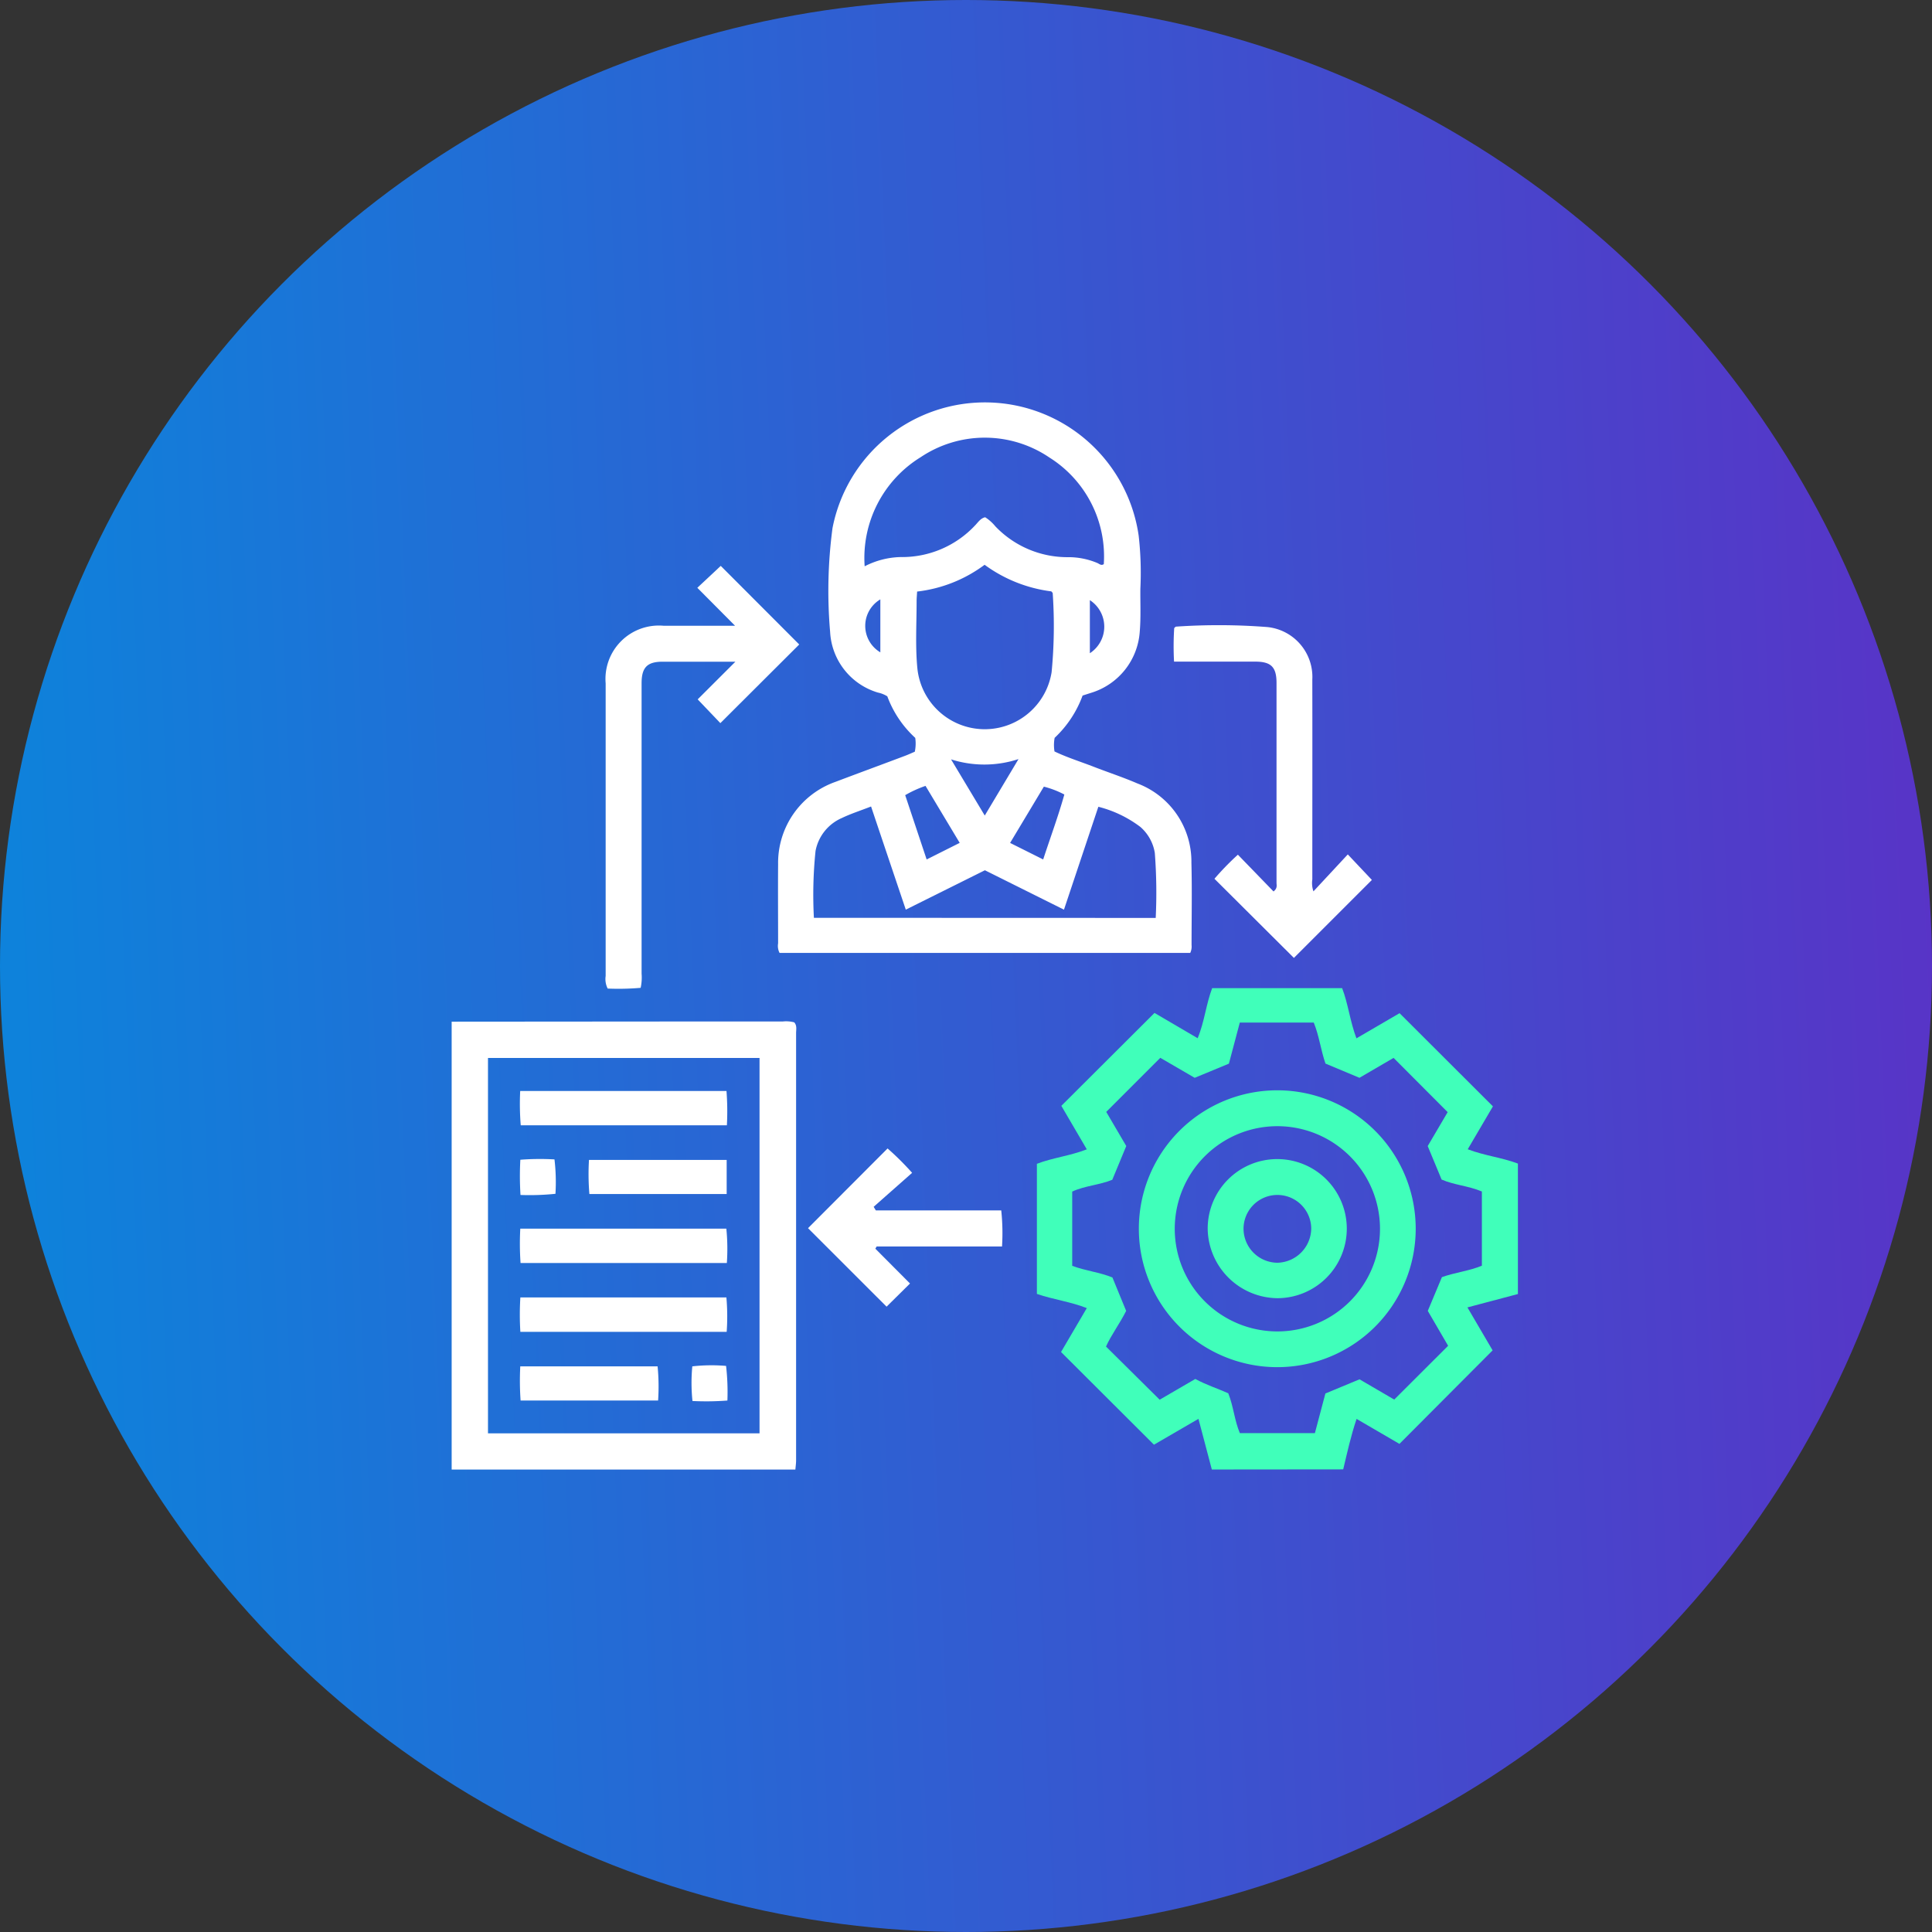<svg xmlns="http://www.w3.org/2000/svg" xmlns:xlink="http://www.w3.org/1999/xlink" width="103" height="103" viewBox="0 0 103 103">
  <rect x="0" y="0" width="103" height="103" fill="#333333" stroke="none"/>
  <defs>
    <linearGradient id="linear-gradient" x1="1" y1="0.5" x2="0" y2="0.542" gradientUnits="objectBoundingBox">
      <stop offset="0" stop-color="#5834c7"/>
      <stop offset="1" stop-color="#0d83db"/>
    </linearGradient>
    <clipPath id="clip-path">
      <rect id="Rectangle_6055" data-name="Rectangle 6055" width="56.842" height="56.887" fill="none"/>
    </clipPath>
  </defs>
  <g id="hubspot-sales-enablement" transform="translate(12585 1283)">
    <circle id="Ellipse_6" data-name="Ellipse 6" cx="51.5" cy="51.5" r="51.5" transform="translate(-12585 -1283)" fill="url(#linear-gradient)"/>
    <g id="Group_10636" data-name="Group 10636" transform="translate(-12560.921 -1261.544)" clip-path="url(#clip-path)">
      <path id="Path_9525" data-name="Path 9525" d="M43.766,60.128l-.713-2.7-2.372,1.378-4.954-4.942L37.1,51.523c-.872-.343-1.773-.452-2.661-.756V43.831c.84-.325,1.762-.42,2.661-.772l-1.357-2.319,4.967-4.953,2.3,1.348c.363-.87.445-1.8.774-2.67h6.929c.323.84.42,1.769.762,2.676l2.3-1.341,4.977,4.968-1.343,2.287c.892.342,1.8.434,2.675.763v6.955l-2.691.713,1.343,2.291-4.968,4.985-2.285-1.332c-.307.914-.5,1.8-.713,2.691Zm.906-21.635-1.82.753L41.019,38.18l-2.883,2.882,1.068,1.82-.745,1.8c-.682.28-1.456.315-2.137.629v3.959c.723.27,1.468.342,2.144.62l.732,1.783c-.346.688-.794,1.277-1.074,1.9l2.861,2.834,1.9-1.106c.59.322,1.19.508,1.757.763.28.7.33,1.449.618,2.126h4l.56-2.114,1.82-.756,1.85,1.08,2.873-2.868c-.347-.6-.718-1.231-1.084-1.86l.753-1.8c.709-.251,1.451-.328,2.131-.609V45.306c-.714-.3-1.487-.347-2.147-.636l-.741-1.785,1.064-1.809-2.883-2.892-1.82,1.061-1.811-.758c-.251-.724-.332-1.465-.625-2.186H45.257l-.581,2.19" transform="translate(-3.239 -3.241)" fill="#40ffba"/>
      <path id="Path_9526" data-name="Path 9526" d="M0,36.439l13.047-.01h4.608a1.666,1.666,0,0,1,.608.046c.157.171.1.385.1.58V59.816c0,.165-.024.33-.038.5H0ZM1.937,58.385H16.414V38.374H1.937Z" transform="translate(0 -3.427)" fill="#fff"/>
      <path id="Path_9527" data-name="Path 9527" d="M35.444,15.628a5.835,5.835,0,0,1-1.49,2.254,2.073,2.073,0,0,0-.008.725c.668.322,1.389.545,2.092.818.774.3,1.568.56,2.329.889a4.453,4.453,0,0,1,2.878,4.229c.039,1.461.008,2.924.008,4.384a.786.786,0,0,1-.07.42H19.288a.811.811,0,0,1-.077-.51c0-1.4-.011-2.813,0-4.219a4.579,4.579,0,0,1,3.061-4.39c1.227-.465,2.458-.917,3.684-1.379.189-.07.371-.155.542-.227a2.068,2.068,0,0,0,.024-.738,5.667,5.667,0,0,1-1.489-2.215,1.54,1.54,0,0,0-.5-.2,3.568,3.568,0,0,1-2.549-3.233A25.428,25.428,0,0,1,22.111,6.7a8.279,8.279,0,0,1,16.322.4,17.527,17.527,0,0,1,.091,2.834c-.008.759.031,1.517-.032,2.275A3.67,3.67,0,0,1,35.9,15.482l-.459.147m-11.6-6.9a4.387,4.387,0,0,1,1.9-.485,5.321,5.321,0,0,0,3.964-1.68c.164-.165.291-.385.545-.442a2.287,2.287,0,0,1,.539.48,5.308,5.308,0,0,0,3.921,1.648,3.966,3.966,0,0,1,1.51.307c.111.043.214.165.354.064a6.223,6.223,0,0,0-2.9-5.684,6.135,6.135,0,0,0-6.861-.018,6.308,6.308,0,0,0-2.988,5.814M39.342,27.483a27.889,27.889,0,0,0-.048-3.466,2.325,2.325,0,0,0-.77-1.385,6.247,6.247,0,0,0-2.24-1.075l-1.833,5.485-4.215-2.1-4.218,2.1c-.622-1.846-1.231-3.651-1.851-5.5-.571.223-1.082.386-1.561.616a2.4,2.4,0,0,0-1.4,1.757,22.91,22.91,0,0,0-.087,3.562Zm-12.72-17.4c-.011.2-.028.365-.027.528,0,1.185-.073,2.38.039,3.55a3.61,3.61,0,0,0,7.158.221,25.685,25.685,0,0,0,.059-4.208c0-.029-.041-.057-.074-.1a7.627,7.627,0,0,1-3.557-1.418,7.451,7.451,0,0,1-3.6,1.428m2.27,13.394-1.82-3.034a6.041,6.041,0,0,0-1.084.494l1.144,3.428,1.766-.886m4.446.888c.392-1.2.805-2.309,1.129-3.464a4.928,4.928,0,0,0-1.092-.42l-1.8,3,1.764.882m-4.915-5.341,1.8,3,1.8-3.011a5.835,5.835,0,0,1-3.611.011M24.661,10.5a1.641,1.641,0,0,0,0,2.824Zm11.17.038v2.833a1.687,1.687,0,0,0,0-2.83" transform="translate(-1.807 -0.002)" fill="#fff"/>
      <path id="Path_9528" data-name="Path 9528" d="M9.173,32.152a1.12,1.12,0,0,1-.109-.672v-15.6a2.845,2.845,0,0,1,3.081-3.072h3.817l-2.011-2.023L15.2,9.617l4.184,4.19L15.179,18,13.97,16.733l2.011-2.008H12.1c-.823,0-1.12.309-1.12,1.148V31.357a2.578,2.578,0,0,1-.05.755,13.78,13.78,0,0,1-1.75.039" transform="translate(-0.854 -0.904)" fill="#fff"/>
      <path id="Path_9529" data-name="Path 9529" d="M42.507,15.057a15.064,15.064,0,0,1,.008-1.8c.062-.053.076-.074.091-.074a33.492,33.492,0,0,1,4.872.022,2.672,2.672,0,0,1,2.4,2.8c.007,3.551,0,7.1,0,10.652a1.367,1.367,0,0,0,.06.639l1.832-1.97,1.284,1.361-4.157,4.157-4.236-4.219a14.357,14.357,0,0,1,1.249-1.284l1.9,1.96c.22-.174.16-.332.16-.465V16.188c0-.849-.287-1.137-1.12-1.14H42.507" transform="translate(-3.994 -1.231)" fill="#fff"/>
      <path id="Path_9530" data-name="Path 9530" d="M31.323,49.125H24.629l-.069.119L26.408,51.1l-1.249,1.235L20.971,48.15l4.241-4.25a14.8,14.8,0,0,1,1.308,1.3l-2.05,1.811.116.192h6.686a11.386,11.386,0,0,1,.042,1.913" transform="translate(-1.972 -4.129)" fill="#fff"/>
      <path id="Path_9531" data-name="Path 9531" d="M47.839,40.476a7.38,7.38,0,1,1-7.4,7.37,7.38,7.38,0,0,1,7.4-7.37M42.353,47.85a5.471,5.471,0,1,0,5.47-5.461,5.471,5.471,0,0,0-5.47,5.461" transform="translate(-3.803 -3.805)" fill="#40ffba"/>
      <path id="Path_9532" data-name="Path 9532" d="M4.029,40.517h11a14,14,0,0,1,.021,1.83H4.06a14.07,14.07,0,0,1-.029-1.83" transform="translate(-0.377 -3.81)" fill="#fff"/>
      <path id="Path_9533" data-name="Path 9533" d="M4.051,50.449a14.874,14.874,0,0,1-.014-1.832H15.022a10.89,10.89,0,0,1,.027,1.832Z" transform="translate(-0.378 -4.571)" fill="#fff"/>
      <path id="Path_9534" data-name="Path 9534" d="M4.041,54.5a14.763,14.763,0,0,1,0-1.836H15.025A11.482,11.482,0,0,1,15.04,54.5Z" transform="translate(-0.378 -4.951)" fill="#fff"/>
      <path id="Path_9535" data-name="Path 9535" d="M15.419,44.572v1.82H8.1a12.69,12.69,0,0,1-.022-1.82Z" transform="translate(-0.757 -4.19)" fill="#fff"/>
      <path id="Path_9536" data-name="Path 9536" d="M4.053,58.539a14.973,14.973,0,0,1-.017-1.82h7.321a11.027,11.027,0,0,1,.027,1.82Z" transform="translate(-0.378 -5.331)" fill="#fff"/>
      <path id="Path_9537" data-name="Path 9537" d="M4.048,46.436a16.066,16.066,0,0,1-.008-1.878,13.624,13.624,0,0,1,1.82-.018,10.3,10.3,0,0,1,.052,1.834,13.414,13.414,0,0,1-1.869.062" transform="translate(-0.378 -4.185)" fill="#fff"/>
      <path id="Path_9538" data-name="Path 9538" d="M14.164,58.559a9.294,9.294,0,0,1-.008-1.844,9.172,9.172,0,0,1,1.8-.024,12.256,12.256,0,0,1,.071,1.846,14.826,14.826,0,0,1-1.861.025" transform="translate(-1.326 -5.327)" fill="#fff"/>
      <path id="Path_9539" data-name="Path 9539" d="M44.489,48.251a3.708,3.708,0,1,1,3.739,3.69,3.758,3.758,0,0,1-3.739-3.69m1.911,0a1.82,1.82,0,0,0,1.809,1.8,1.846,1.846,0,0,0,1.8-1.82,1.8,1.8,0,0,0-3.609.021" transform="translate(-4.183 -4.187)" fill="#40ffba"/>
    </g>
  </g>
</svg>
